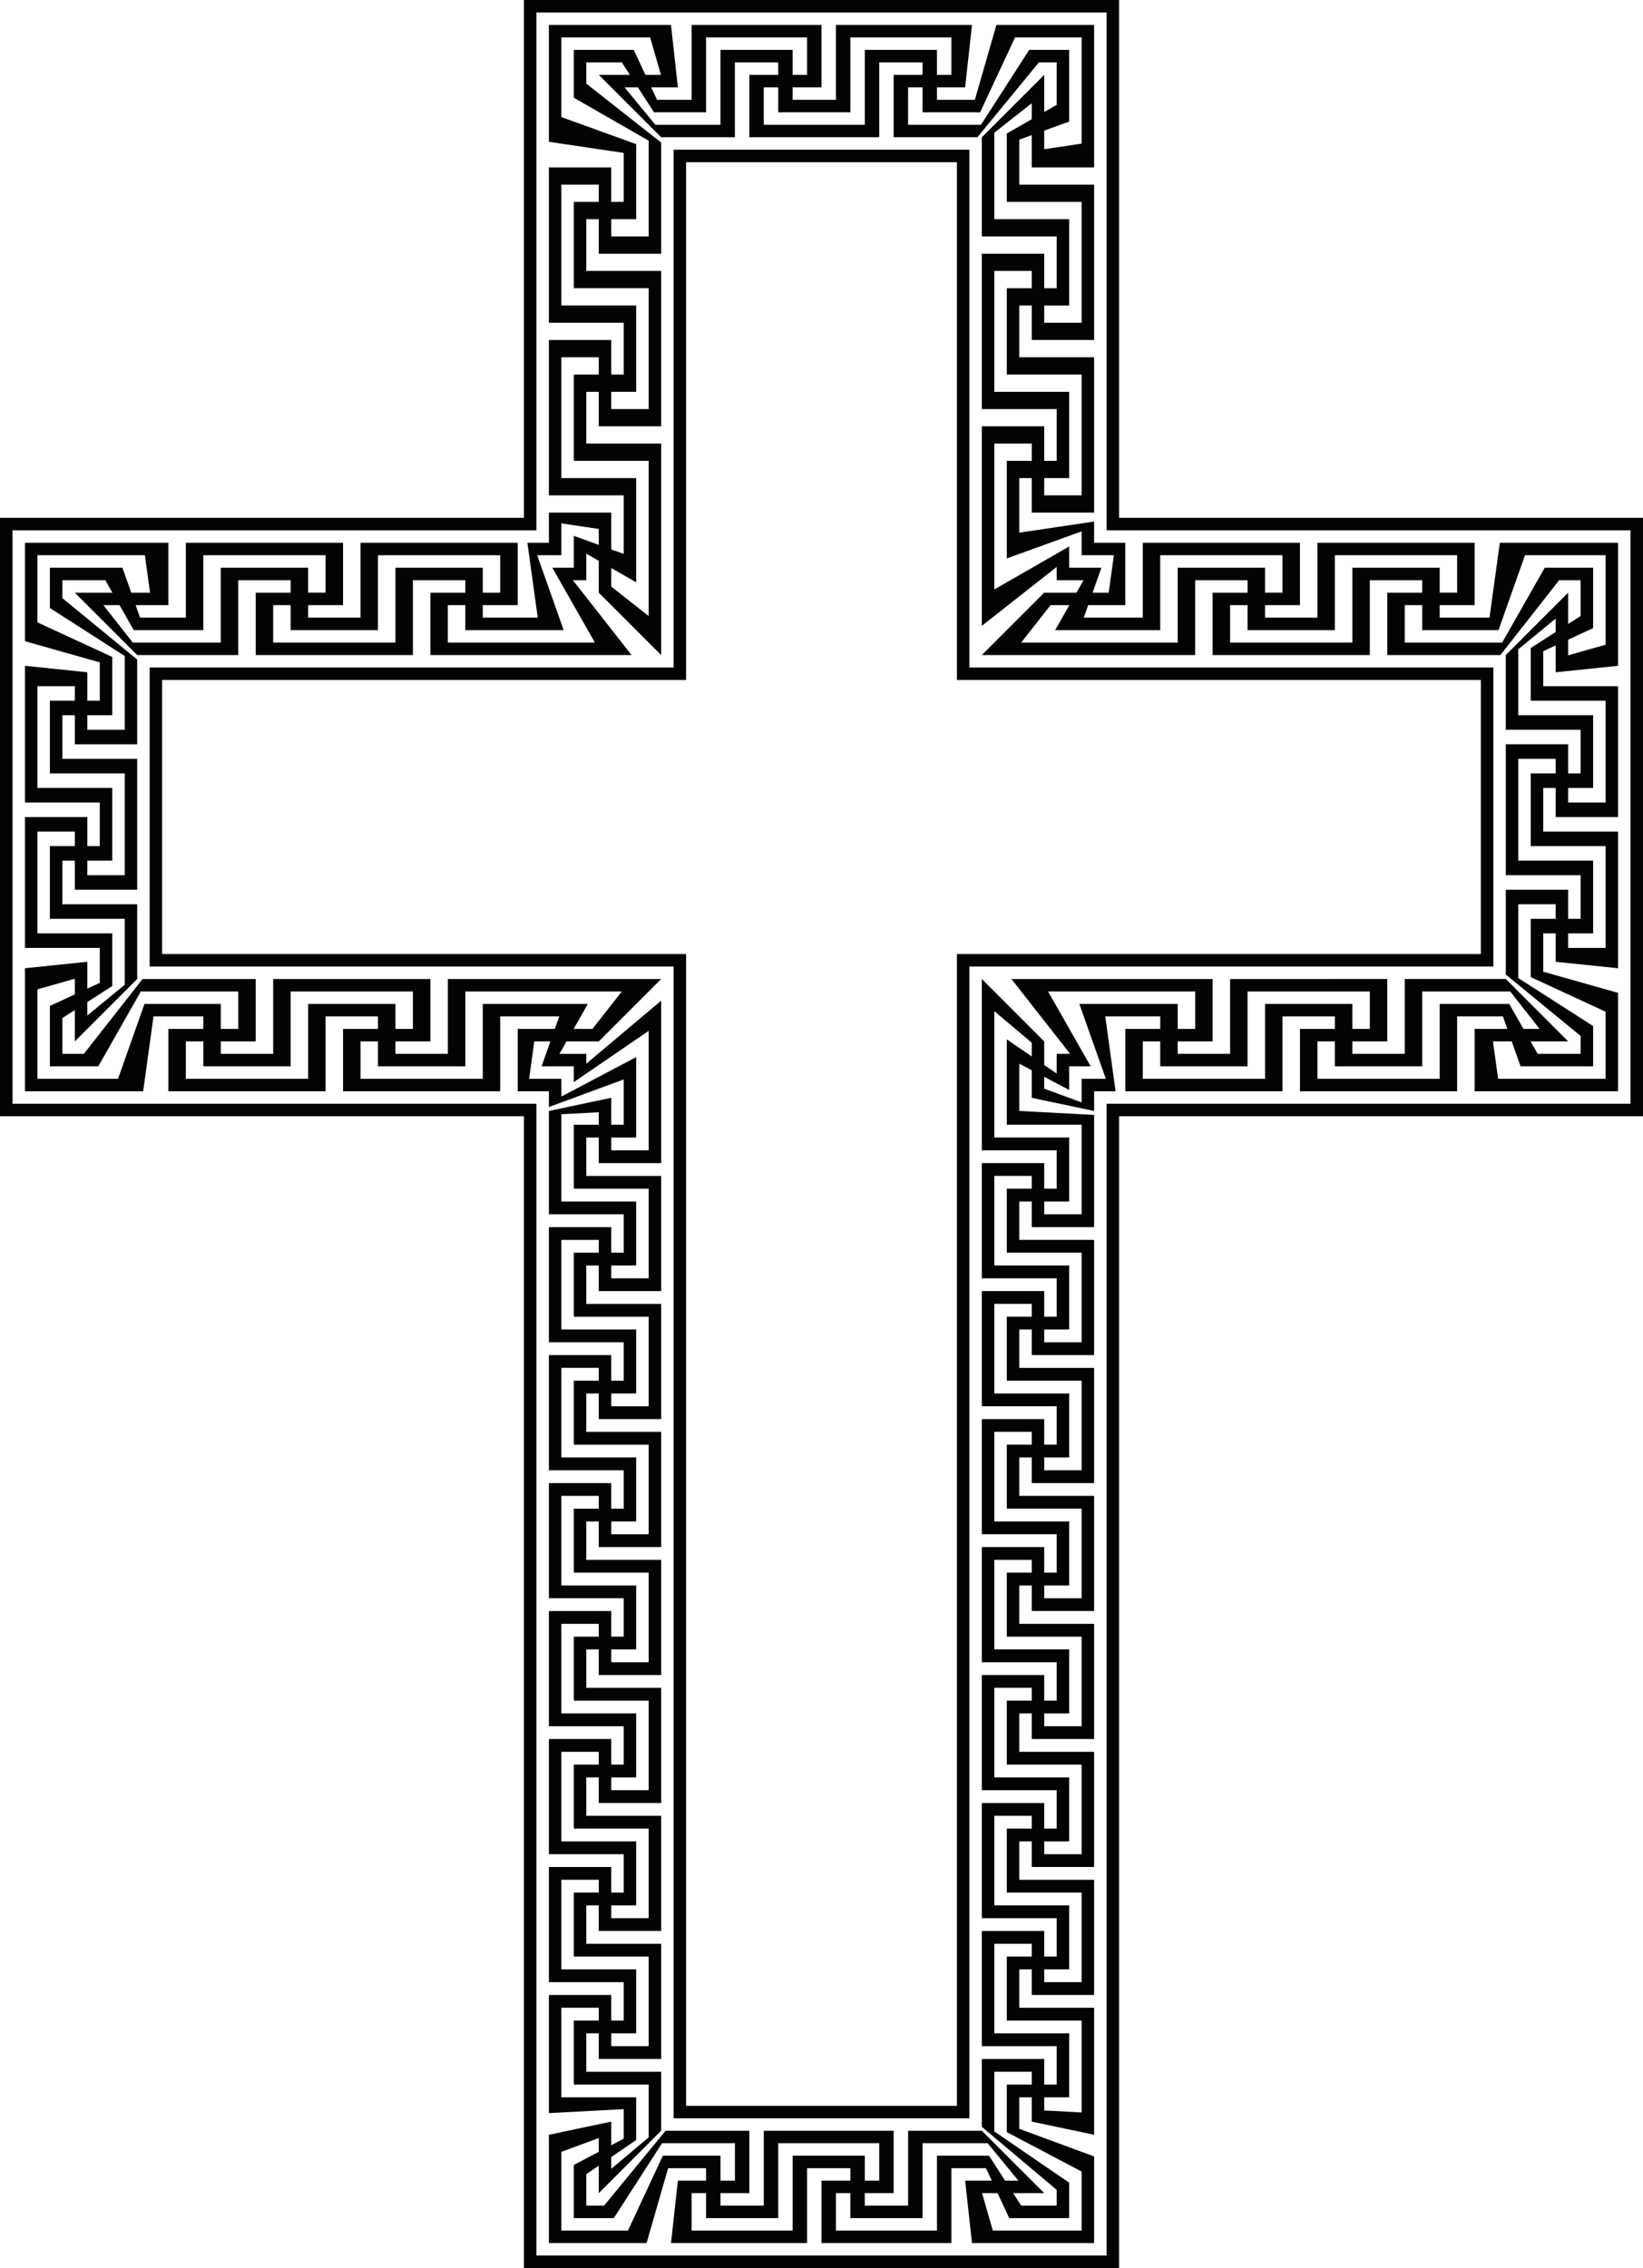 <?xml version="1.0" encoding="utf-8"?>
<svg version="1.1" id="Layer_1" xmlns="http://www.w3.org/2000/svg" xmlns:xlink="http://www.w3.org/1999/xlink" x="0px" y="0px"
	 viewBox="0 0 3623.167 5000" enable-background="new 0 0 3623.167 5000" xml:space="preserve">
<g>
	<path fill="#020304" d="M2137.709,4669.956V2130.794h1155.422V1471.62H2137.709V330.035h-652.255V1471.62H330.032v659.174h1155.422
		v2539.162H2137.709z M357.538,2103.288v-604.161h1155.422V357.542h597.242v1141.585h1155.422v604.161H2110.203v2539.161h-597.242
		V2103.288H357.538z"/>
	<path fill="#020304" d="M2467.749,1141.577V0H1155.417v1141.577H0v1319.238h1155.417V5000h1312.332V2460.815h1155.418V1141.577
		H2467.749z M3595.66,2433.308H2440.243v2539.185H1182.924V2433.308H27.506V1169.084h1155.417V27.507h1257.319v1141.577H3595.66
		V2433.308z"/>
	<path fill="#020304" d="M3568.154,1467.825V1196.59h-260.702l-22.806,165.039h-109.852v-27.507h77.035V1196.59h-346.645v165.039
		h-115.51v-27.507h77.006V1196.59h-346.616v165.039h-130.162l9.72-27.507h81.91V1196.59h-68.795v-46.831l-165.039,24.518V1053.98
		h27.506v76.107h137.532V787.62h-165.039V673.474h27.506v76.078h137.532V407.084h-165.039v-99.261l27.506-9.923v71.145h137.532
		V55.013h-215.438l-47.498,165.01h-83.622v-27.506h62.15l15.117-137.503h-300.047v165.01h-95.46v-27.506h63.631V55.013h-286.41
		v165.01h-76.281l-12.825-27.506h58.785l-15.117-137.503H1210.43v257.569l165.01,24.518v108.053h-27.506v-76.107H1210.43v342.467
		h165.01v114.146h-27.506v-76.078H1210.43v342.467h165.01v129.089l-27.506-9.952v-81.098H1210.43v66.503h-47.411l22.835,165.039
		H1064.6v-27.507h77.036V1196.59H794.99v165.039H679.451v-27.507h77.007V1196.59H409.841v165.039H308.897l-9.749-27.507h72.19
		V1196.59H55.013v216.976l165.01,46.686v84.492h-27.506v-62.673l-137.503-14.247v301.324h165.01v96.156h-27.506v-64.095H55.013
		v288.499h165.01v77.123l-27.506,12.709v-59.191l-137.503,14.218v271.235h260.673l22.835-165.01h109.852v27.507h-77.036v137.503
		h346.646v-165.01h115.51v27.507h-77.007v137.503h346.616v-165.01h130.162l-9.72,27.507h-81.91v137.503h68.795v34.731l165.01-60.845
		v99.871h-27.506v-59.336l-137.503,28.986v227.828h165.01v84.637h-27.506v-56.406H1210.43v253.884h165.01v84.667h-27.506v-56.435
		H1210.43v253.913h165.01v84.637h-27.506V3269.5H1210.43v253.942h165.01v84.608h-27.506v-56.406H1210.43v253.913h165.01v84.637
		h-27.506v-56.435H1210.43v253.913h165.01v84.667h-27.506v-56.435H1210.43v253.913h165.01v84.637h-27.506v-56.405H1210.43v260.47
		l165.01-8.763v65.11l-27.506,14.479v-52.082l-137.503,28.986v238.738h215.41l47.527-165.039h83.622v27.506h-62.151l-15.117,137.533
		h300.047v-165.039h95.46v27.506h-63.63v137.533h286.41v-165.039h76.281l12.796,27.506h-58.756l15.117,137.533h269.291v-190.979
		l-165.039-60.845v-69.434h27.506v53.533l137.532,28.986v-280.027h-165.039v-84.608h27.506v56.405h137.532v-253.913h-165.039
		v-84.637h27.506v56.435h137.532v-253.913h-165.039v-84.667h27.506v56.435h137.532v-253.913h-165.039v-84.638h27.506v56.406h137.532
		v-253.884h-165.039v-84.667h27.506v56.435h137.532v-253.913h-165.039v-84.637h27.506v56.435h137.532v-253.942h-165.039v-84.608
		h27.506v56.406h137.532v-247.326l-165.039-8.762v-104.194l27.506,14.479v60.787l137.532,28.986v-43.407h47.382l-22.806-165.01
		h121.255v27.507h-77.036v137.503h346.646v-165.01h115.539v27.507h-77.007v137.503h346.588v-165.01h100.973l9.72,27.507h-72.161
		v137.503h316.325v-216.976l-165.01-46.656v-84.521h27.506v62.702l137.503,14.218v-301.324h-165.01v-96.157h27.506v64.095h137.503
		v-288.47h-165.01v-77.123l27.506-12.709v59.191L3568.154,1467.825z M3304.551,1389.136l58.378-165.039h177.719v197.275
		l-82.49,23.328v-34.528l55.013-25.446v-133.122h-106.689l-93.922,165.039h-214.8v-82.519h38.503v55.013H3304.551z
		 M3485.664,1608.868v96.157h-27.506v-64.124h-137.532v288.528h165.039v96.156h-27.506v-64.095h-137.532v186.946l165.039,135.414
		v39.461h-94.793l-15.669-27.507h82.955l-137.532-137.503h-222.837v165.01h-115.568v-27.507h77.036v-137.503H2712.61v165.01H2597.1
		v-27.507h77.007v-137.503h-443.702l129.466,165.01h-29.654v43.407l-27.507-18.831v-52.083l-137.504-137.503v377.663h165.01v84.637
		h-27.507v-56.435h-137.504v253.942h165.01v84.638h-27.507v-56.435h-137.504v253.913h165.01v84.637h-27.507v-56.406h-137.504
		v253.884h165.01v84.667h-27.507v-56.435h-137.504v253.913h165.01v84.638h-27.507v-56.406h-137.504V3946.6h165.01v84.638h-27.507
		v-56.406h-137.504v253.913h165.01v84.638h-27.507v-56.435h-137.504v253.942h165.01v84.608h-27.507v-56.406h-137.504v149.69
		l165.01,138.954v34.731h-78.312l-17.7-27.506h68.505l-137.504-137.504h-162.66v165.01h-95.489v-27.506h63.66v-137.504h-286.439
		v165.01h-95.46v-27.506h63.63v-137.504h-184.711l-135.617,165.01h-39.2v-69.434l27.506-18.802v60.729l137.532-137.504v-130.133
		h-165.039v-84.667h27.506v56.435h137.532V4285.18h-165.039v-84.638h27.506v56.406h137.532v-253.913h-165.039v-84.609h27.506v56.406
		h137.532v-253.913h-165.039v-84.638h27.506v56.435h137.532v-253.941h-165.039v-84.609h27.506v56.406h137.532v-253.913h-165.039
		v-84.637h27.506v56.435h137.532v-253.913h-165.039v-84.667h27.506v56.435h137.532v-253.913h-165.039v-84.637h27.506v56.406h137.532
		v-358.107l-165.039,138.954v-21.703h-59.22l15.668-27.507h71.058l137.532-137.503H987.593v165.01H872.025v-27.507h77.036v-137.503
		H602.415v165.01h-115.51v-27.507h77.007v-137.503H314.381l-129.466,165.01h-47.411v-78.893l27.506-17.641v69.027l137.503-137.503
		v-164.749h-165.01v-96.186h27.506v64.124h137.503v-288.528h-165.01v-96.157h27.506v64.095h137.503v-186.917l-165.01-135.414
		v-39.461h94.793l15.639,27.506H165.01l137.503,137.503H525.38v-165.01h115.568v27.506h-77.036v137.503h346.616v-165.01h115.539
		v27.506h-77.007v137.503h443.701l-129.466-165.01h29.625v-58.524l27.506,15.784v70.246l137.532,137.503V977.902h-165.039V863.727
		h27.506v76.107h137.532V597.338h-165.039V483.221h27.506v76.078h137.532V314.235l-165.039-129.872v-46.86h78.341l17.699,27.507
		h-68.534l137.532,137.532h162.66V137.503h95.489v27.507h-63.66v137.532h286.439V137.503h95.461v27.507h-63.631v137.532h184.711
		l135.617-165.039h39.171v93.661l-27.507,15.784V165.01l-137.504,137.532v218.688h165.01v114.175h-27.507v-76.107h-137.504v342.496
		h165.01v114.117h-27.507v-76.078h-137.504v439.872l165.01-129.872v29.276h59.249l-15.668,27.506h-71.088l-137.504,137.503h470.367
		v-165.01h115.568v27.506h-77.035v137.503h346.646v-165.01h115.51v27.506h-77.007v137.503h249.531l129.466-165.01h47.411v78.864
		l-27.506,17.67v-69.027l-137.532,137.503v164.749H3485.664z M2943.716,1389.136v-165.039h269.581v82.519h-38.503v-55.013h-192.574
		v165.039h-269.61v-82.519h38.532v55.013H2943.716z M2558.538,1389.136v-165.039h269.61v82.519h-38.474v-55.013h-192.604v165.039
		h-345.166l64.762-82.519h41.492l-31.336,55.013H2558.538z M2275.204,1015.912h-55.013v215.148l165.039-59.626v52.663h71.088
		l-11.403,82.519h-35.544l19.44-55.013h-71.087v-46.859l-165.039,94.793V977.873h82.52V1015.912z M2275.204,635.406h-55.013v190.253
		h165.039v266.389h-82.519v-38.068h55.013V863.727h-165.039V597.338h82.52V635.406z M2275.204,262.762l-55.013,31.598v150.763
		h165.039v266.36h-82.519v-38.01h55.013V483.163h-165.039V292.59l82.52-64.965V262.762z M2161.464,247.529l76.89-165.01h146.875
		v234.153l-82.519,12.244v-40.97l55.013-19.904V109.997h-88.148l-106.254,165.039h-160.802v-82.519h31.83v55.013H2161.464z
		 M1875.228,247.529V82.519h222.779v82.491h-31.83v-55.013h-159.12v165.039h-222.779v-82.519h31.83v55.013H1875.228z
		 M1442.117,247.529h114.843V82.519h222.779v82.491h-31.801v-55.013H1588.79v165.039h-143.655l-67.838-82.519h29.393
		L1442.117,247.529z M1347.934,483.221h55.013V317.775l-165.01-59.655V82.519h195.824l23.763,82.491h-34.267l-25.649-55.013
		h-132.193v105.412l165.039,94.764V521.26h-82.519V483.221z M1347.934,863.727h55.013V673.474h-165.01V407.084h82.49v38.068h-55.013
		v190.253h165.039v266.389h-82.519V863.727z M1347.934,1252.183l55.013,31.598v-229.772h-165.01v-266.36h82.49v38.01h-55.013
		v190.311h165.039v342.148l-82.519-64.965V1252.183z M1242.986,1389.136l-58.379-165.039h53.33v-70.246l82.49,12.273v35.108
		l-55.013-19.875v70.246h-47.382l93.894,165.039H987.535v-82.519h38.532v55.013H1242.986z M833.493,1389.136v-165.039h269.61v82.519
		H1064.6v-55.013H872.025v165.039h-269.61v-82.519h38.532v55.013H833.493z M448.344,1389.136v-165.039h269.61v82.519h-38.503
		v-55.013H486.847v165.039H292.793l-64.733-82.519h35.544l31.307,55.013H448.344z M192.516,1576.806h55.013v-128.509l-165.01-76.252
		v-147.949h236.997l11.403,82.519h-41.492l-19.469-55.013H109.997v88.787l165.039,105.819v162.66h-82.519V1576.806z
		 M192.516,1897.367h55.013v-160.281H82.519v-224.375h82.49v32.033h-55.013v160.28h165.039v224.404h-82.519V1897.367z
		 M192.516,2209.136l55.013-35.282v-116.177H82.519v-224.404h82.49v32.033h-55.013v160.309h165.039v145.396l-82.519,67.721V2209.136
		z M318.617,2213.285l-58.379,165.01H82.519V2181.05l82.49-23.328v34.528l-55.013,25.417v133.151h106.689l93.893-165.039h214.829
		v82.52h-38.503v-55.013H318.617z M679.451,2213.285v165.01h-269.61v-82.491h38.532v55.013h192.574v-165.039h269.581v82.52h-38.503
		v-55.013H679.451z M1064.629,2213.285v165.01h-269.61v-82.491h38.474v55.013h192.603v-165.039h345.166l-64.762,82.52h-41.492
		l31.308-55.013H1064.629z M1347.934,2507.762h55.013v-177.283l-165.01,86.901v-39.083h-71.116l11.432-82.491h35.544l-19.469,55.013
		h71.087v34.731l165.039-112.927v263.372h-82.519V2507.762z M1347.934,2789.877h55.013v-141.043h-165.01v-192.4l82.49-4.381v27.507
		h-55.013v141.043h165.039v197.507h-82.519V2789.877z M1347.934,3072.022h55.013v-141.043h-165.01v-197.507h82.49v28.203h-55.013
		v141.073h165.039v197.507h-82.519V3072.022z M1347.934,3354.166h55.013v-141.101h-165.01v-197.478h82.49v28.232h-55.013v141.072
		h165.039v197.478h-82.519V3354.166z M1347.934,3636.282h55.013v-141.072h-165.01v-197.478h82.49v28.203h-55.013v141.072h165.039
		v197.478h-82.519V3636.282z M1347.934,3918.427h55.013v-141.072h-165.01v-197.478h82.49v28.174h-55.013v141.101h165.039v197.478
		h-82.519V3918.427z M1347.934,4200.542h55.013V4059.47h-165.01v-197.478h82.49v28.203h-55.013v141.072h165.039v197.478h-82.519
		V4200.542z M1347.934,4482.657h55.013v-141.042h-165.01v-197.507h82.49v28.232h-55.013v141.043h165.039v197.507h-82.519V4482.657z
		 M1347.934,4755.401l55.013-37.662v-93.98h-165.01v-197.507h82.49v28.203h-55.013v141.073h165.039v116.409l-82.519,69.492V4755.401
		z M1461.703,4752.442l-76.891,165.039h-146.875v-173.599l82.49-30.437v30.379l-55.013,28.986v117.164h88.148l106.283-165.039
		h160.802v82.52h-31.83v-55.013H1461.703z M1747.938,4752.442v165.039h-222.779v-82.52h31.83v55.013h159.12v-165.039h222.779v82.52
		h-31.83v-55.013H1747.938z M2181.05,4752.442h-114.842v165.039h-222.779v-82.52h31.801v55.013h159.149v-165.039h143.655
		l67.837,82.52h-29.392L2181.05,4752.442z M2275.204,4595.498h-55.013v104.89l165.039,86.901v130.192h-195.853l-23.734-82.52h34.267
		l25.649,55.013h132.165v-78.138l-165.039-112.928v-131.613h82.52V4595.498z M2275.204,4313.383h-55.013v141.072h165.039v202.585
		l-82.519-4.381v-28.928h55.013v-141.073h-165.039V4285.18h82.52V4313.383z M2275.204,4031.238h-55.013v141.072h165.039v197.478
		h-82.519v-28.173h55.013v-141.102h-165.039v-197.478h82.52V4031.238z M2275.204,3749.122h-55.013v141.072h165.039v197.478h-82.519
		v-28.203h55.013v-141.073h-165.039v-197.507h82.52V3749.122z M2275.204,3467.007h-55.013v141.043h165.039v197.507h-82.519v-28.232
		h55.013v-141.044h-165.039v-197.507h82.52V3467.007z M2275.204,3184.862h-55.013v141.043h165.039v197.507h-82.519v-28.203h55.013
		v-141.072h-165.039V3156.63h82.52V3184.862z M2275.204,2902.747h-55.013v141.072h165.039v197.478h-82.519v-28.232h55.013v-141.043
		h-165.039v-197.507h82.52V2902.747z M2275.204,2620.602h-55.013v141.072h165.039v197.478h-82.519v-28.203h55.013v-141.072h-165.039
		v-197.478h82.52V2620.602z M2275.204,2329.057l-55.013-37.662v188.135h165.039v197.478h-82.519v-28.174h55.013v-141.101h-165.039
		v-278.576l82.52,69.521V2329.057z M2380.181,2213.285l58.379,165.01h-53.33v52.111l-82.519-30.437v-26.056l55.013,28.986v-52.082
		h47.411l-93.922-165.039h324.391v82.52H2597.1v-55.013H2380.181z M2789.674,2213.285v165.01h-269.61v-82.491h38.503v55.013h192.574
		v-165.039h269.61v82.52h-38.532v-55.013H2789.674z M3174.823,2213.285v165.01h-269.61v-82.491h38.503v55.013h192.575v-165.039
		h194.083l64.733,82.52h-35.544l-31.308-55.013H3174.823z M3430.651,2025.586h-55.013v128.538l165.01,76.252v147.92h-236.997
		l-11.403-82.491h41.492l19.469,55.013h159.961v-88.787l-165.039-105.848v-162.66h82.52V2025.586z M3430.651,1705.025h-55.013
		v160.28h165.01v224.404h-82.49v-32.062h55.013v-160.28h-165.039v-224.404h82.52V1705.025z M3375.638,1428.567v116.177h165.01
		v224.375h-82.49v-32.033h55.013v-160.28h-165.039v-145.396l82.52-67.722v29.596L3375.638,1428.567z"/>
</g>
</svg>
